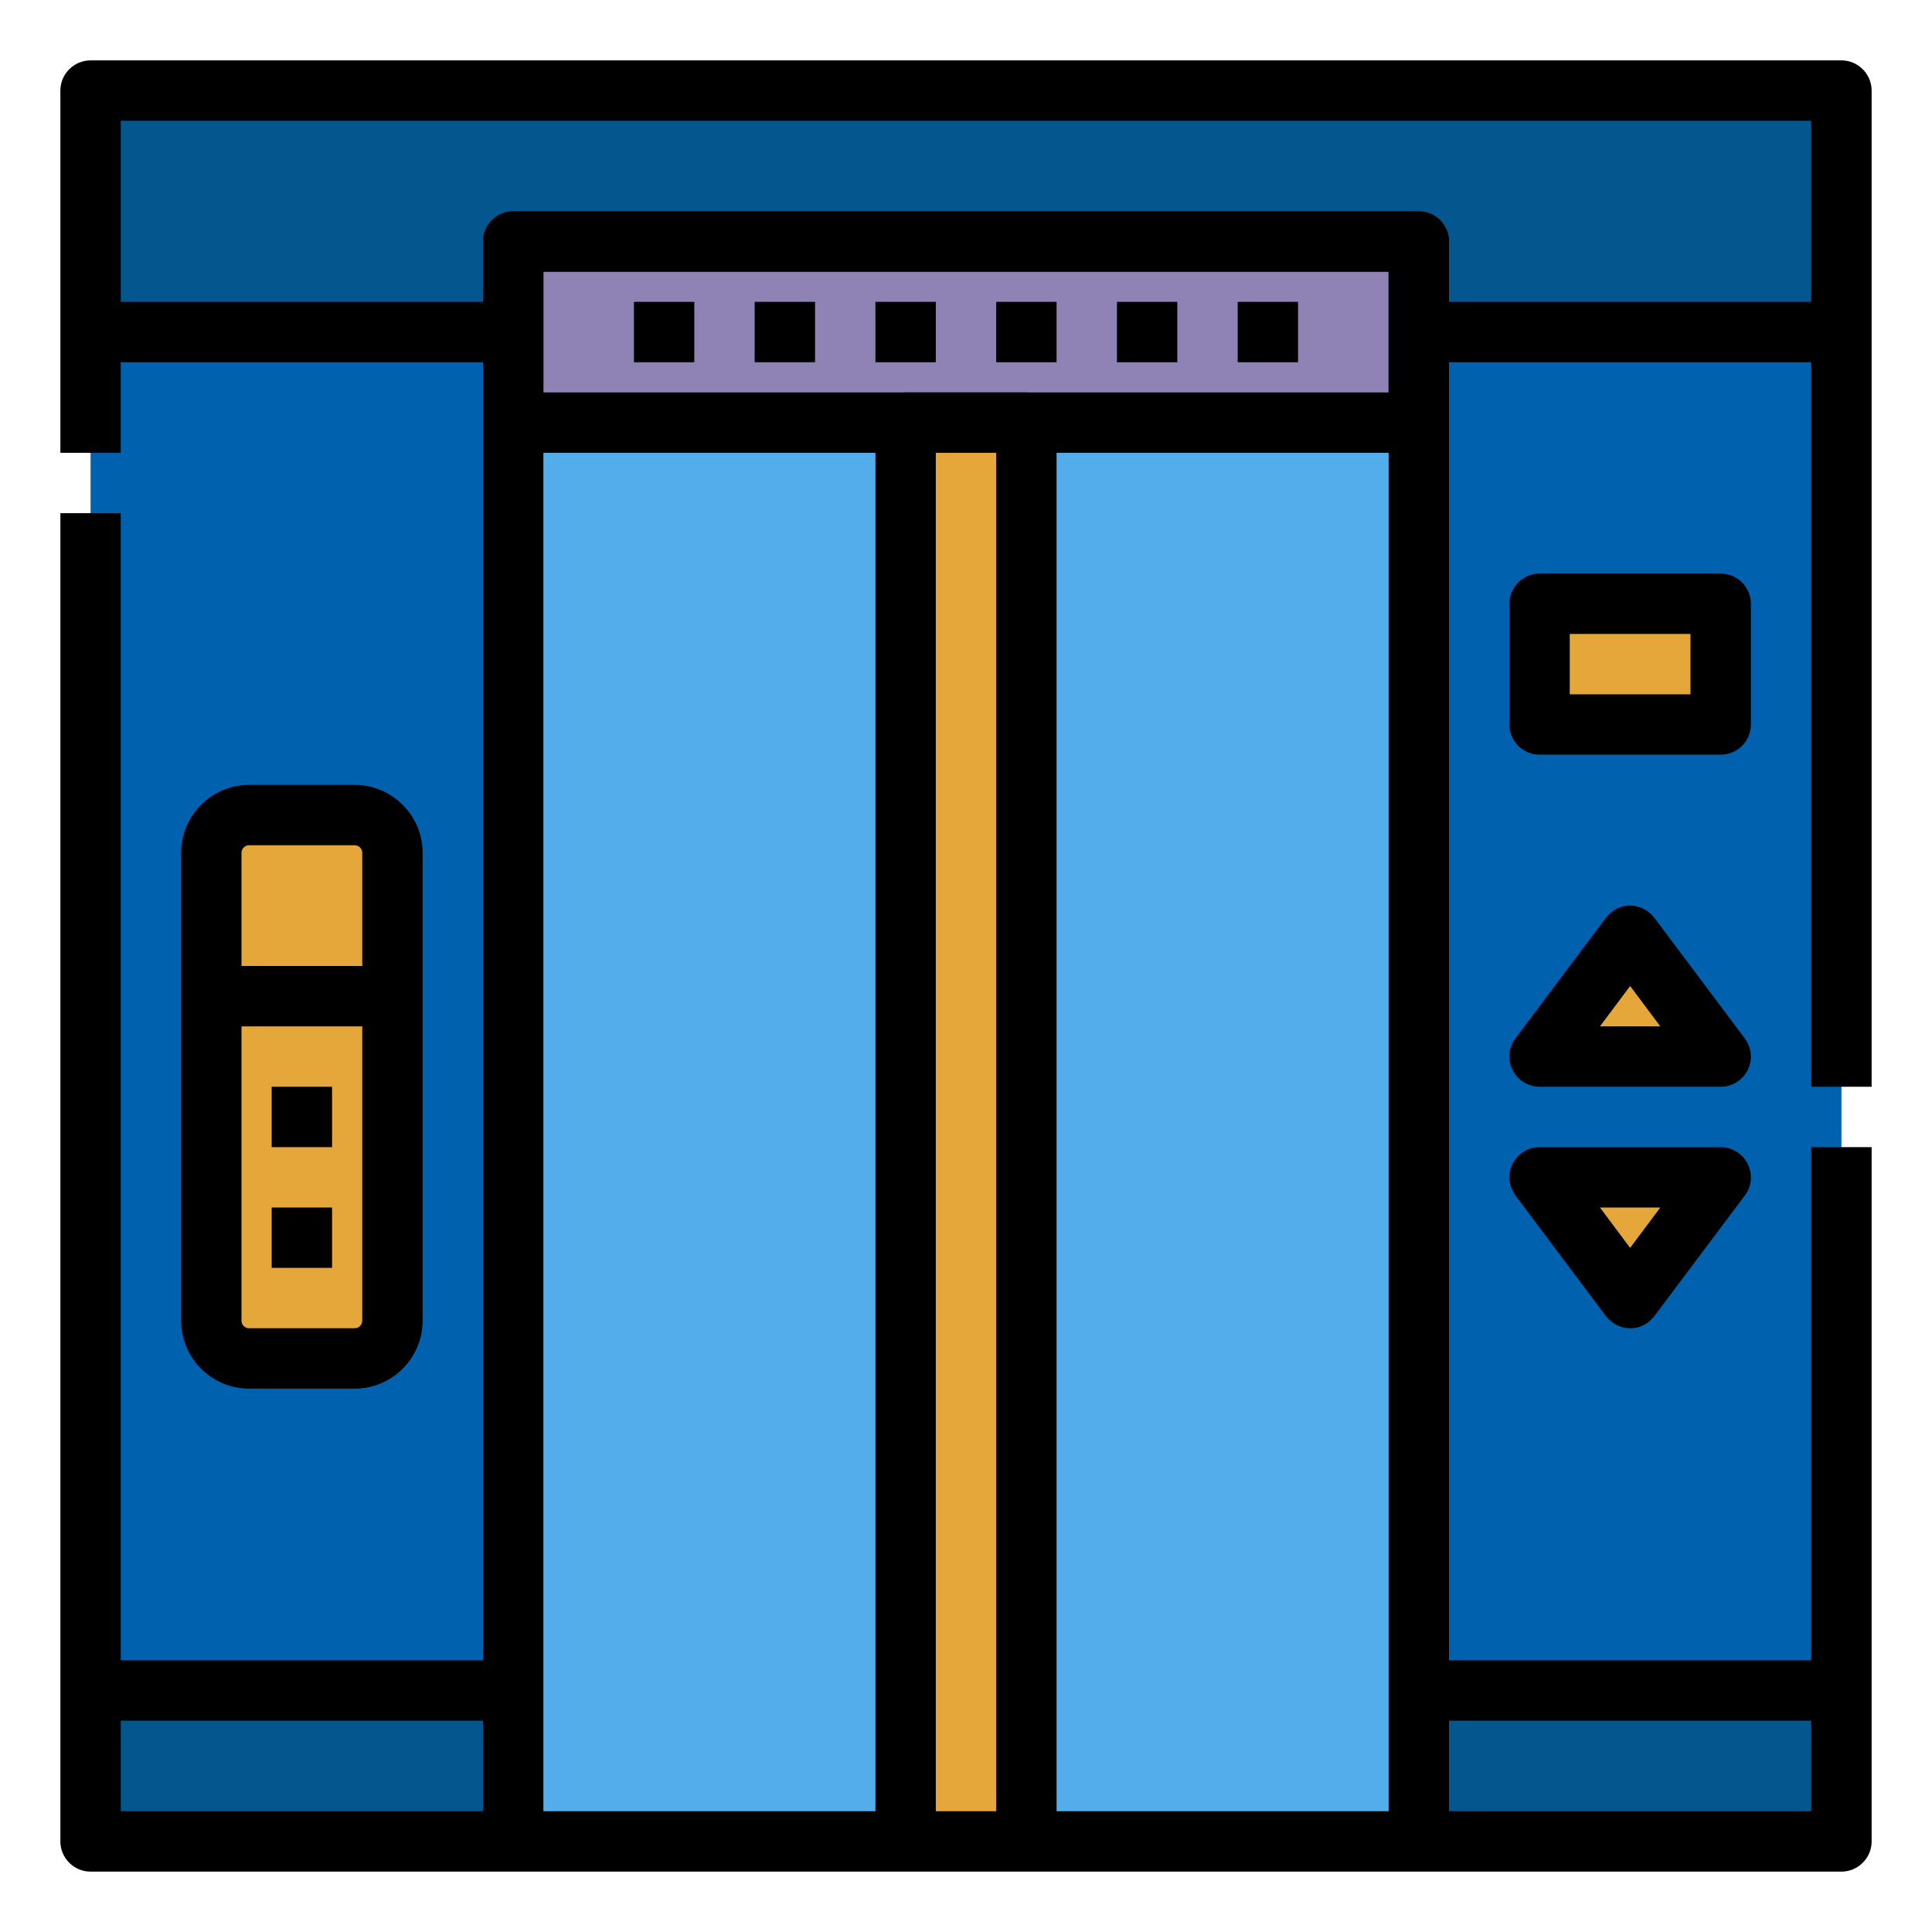 <svg xmlns="http://www.w3.org/2000/svg" viewBox="0 0 512 512" xml:space="preserve"><path d="M24 24h464v464H24z" style="fill:#0061af"/><path d="M24 448h112v40H24zm0-424h464v64H24zm352 423.7h112v40H376z" style="fill:#03568e"/><path d="M136 64h240v424H136z" style="fill:#53adea"/><path d="M136 64h240v48H136z" style="fill:#8e83b4"/><path d="M376 120H136c-4.4 0-8-3.6-8-8V64c0-4.4 3.6-8 8-8h240c4.4 0 8 3.6 8 8v48c0 4.4-3.6 8-8 8m-232-16h224V72H144z"/><path d="M240 112h32v376h-32zM66 216h28c5.5 0 10 4.5 10 10v124c0 5.5-4.5 10-10 10H66c-5.5 0-10-4.5-10-10V226c0-5.5 4.5-10 10-10m342-56h48v32h-48zm0 120 24-32 24 32zm0 32 24 32 24-32z" style="fill:#e5a739"/><path d="M496 288V24c0-4.4-3.6-8-8-8H24c-4.4 0-8 3.6-8 8v96h16V96h96v344H32V136H16v352c0 4.4 3.6 8 8 8h464c4.4 0 8-3.6 8-8V304h-16v136h-96V96h96v192zM32 456h96v24H32zm216 24V120h16v360zm32 0V112c0-4.4-3.6-8-8-8h-32c-4.4 0-8 3.6-8 8v368h-88V72h224v408zm200-24v24h-96v-24zM384 80V64c0-4.4-3.6-8-8-8H136c-4.4 0-8 3.6-8 8v16H32V32h448v48z"/><path d="M168 80h16v16h-16zm32 0h16v16h-16zm32 0h16v16h-16zm32 0h16v16h-16zm32 0h16v16h-16zm32 0h16v16h-16zM94 368c9.9 0 18-8.1 18-18V226c0-9.9-8.1-18-18-18H66c-9.9 0-18 8.1-18 18v124c0 9.9 8.1 18 18 18zM66 224h28c1.1 0 2 .9 2 2v30H64v-30c0-1.1.9-2 2-2m-2 126v-78h32v78c0 1.1-.9 2-2 2H66c-1.1 0-2-.9-2-2"/><path d="M72 320h16v16H72zm0-32h16v16H72zm392-128c0-4.4-3.6-8-8-8h-48c-4.4 0-8 3.6-8 8v32c0 4.4 3.6 8 8 8h48c4.4 0 8-3.6 8-8zm-16 24h-32v-16h32zm14.4 91.2-24-32c-2.7-3.5-7.7-4.3-11.2-1.6-.6.5-1.1 1-1.6 1.6l-24 32c-2.7 3.5-1.9 8.5 1.6 11.2 1.4 1 3.1 1.6 4.8 1.6h48c4.4 0 8-3.6 8-8 0-1.7-.6-3.4-1.6-4.8M424 272l8-10.7 8 10.7zm32 32h-48c-4.4 0-8 3.6-8 8 0 1.7.6 3.4 1.6 4.8l24 32c2.7 3.5 7.7 4.3 11.2 1.6.6-.5 1.1-1 1.6-1.6l24-32c2.7-3.5 1.9-8.5-1.6-11.2-1.4-1-3.1-1.6-4.8-1.6m-24 26.7-8-10.7h16z"/></svg>